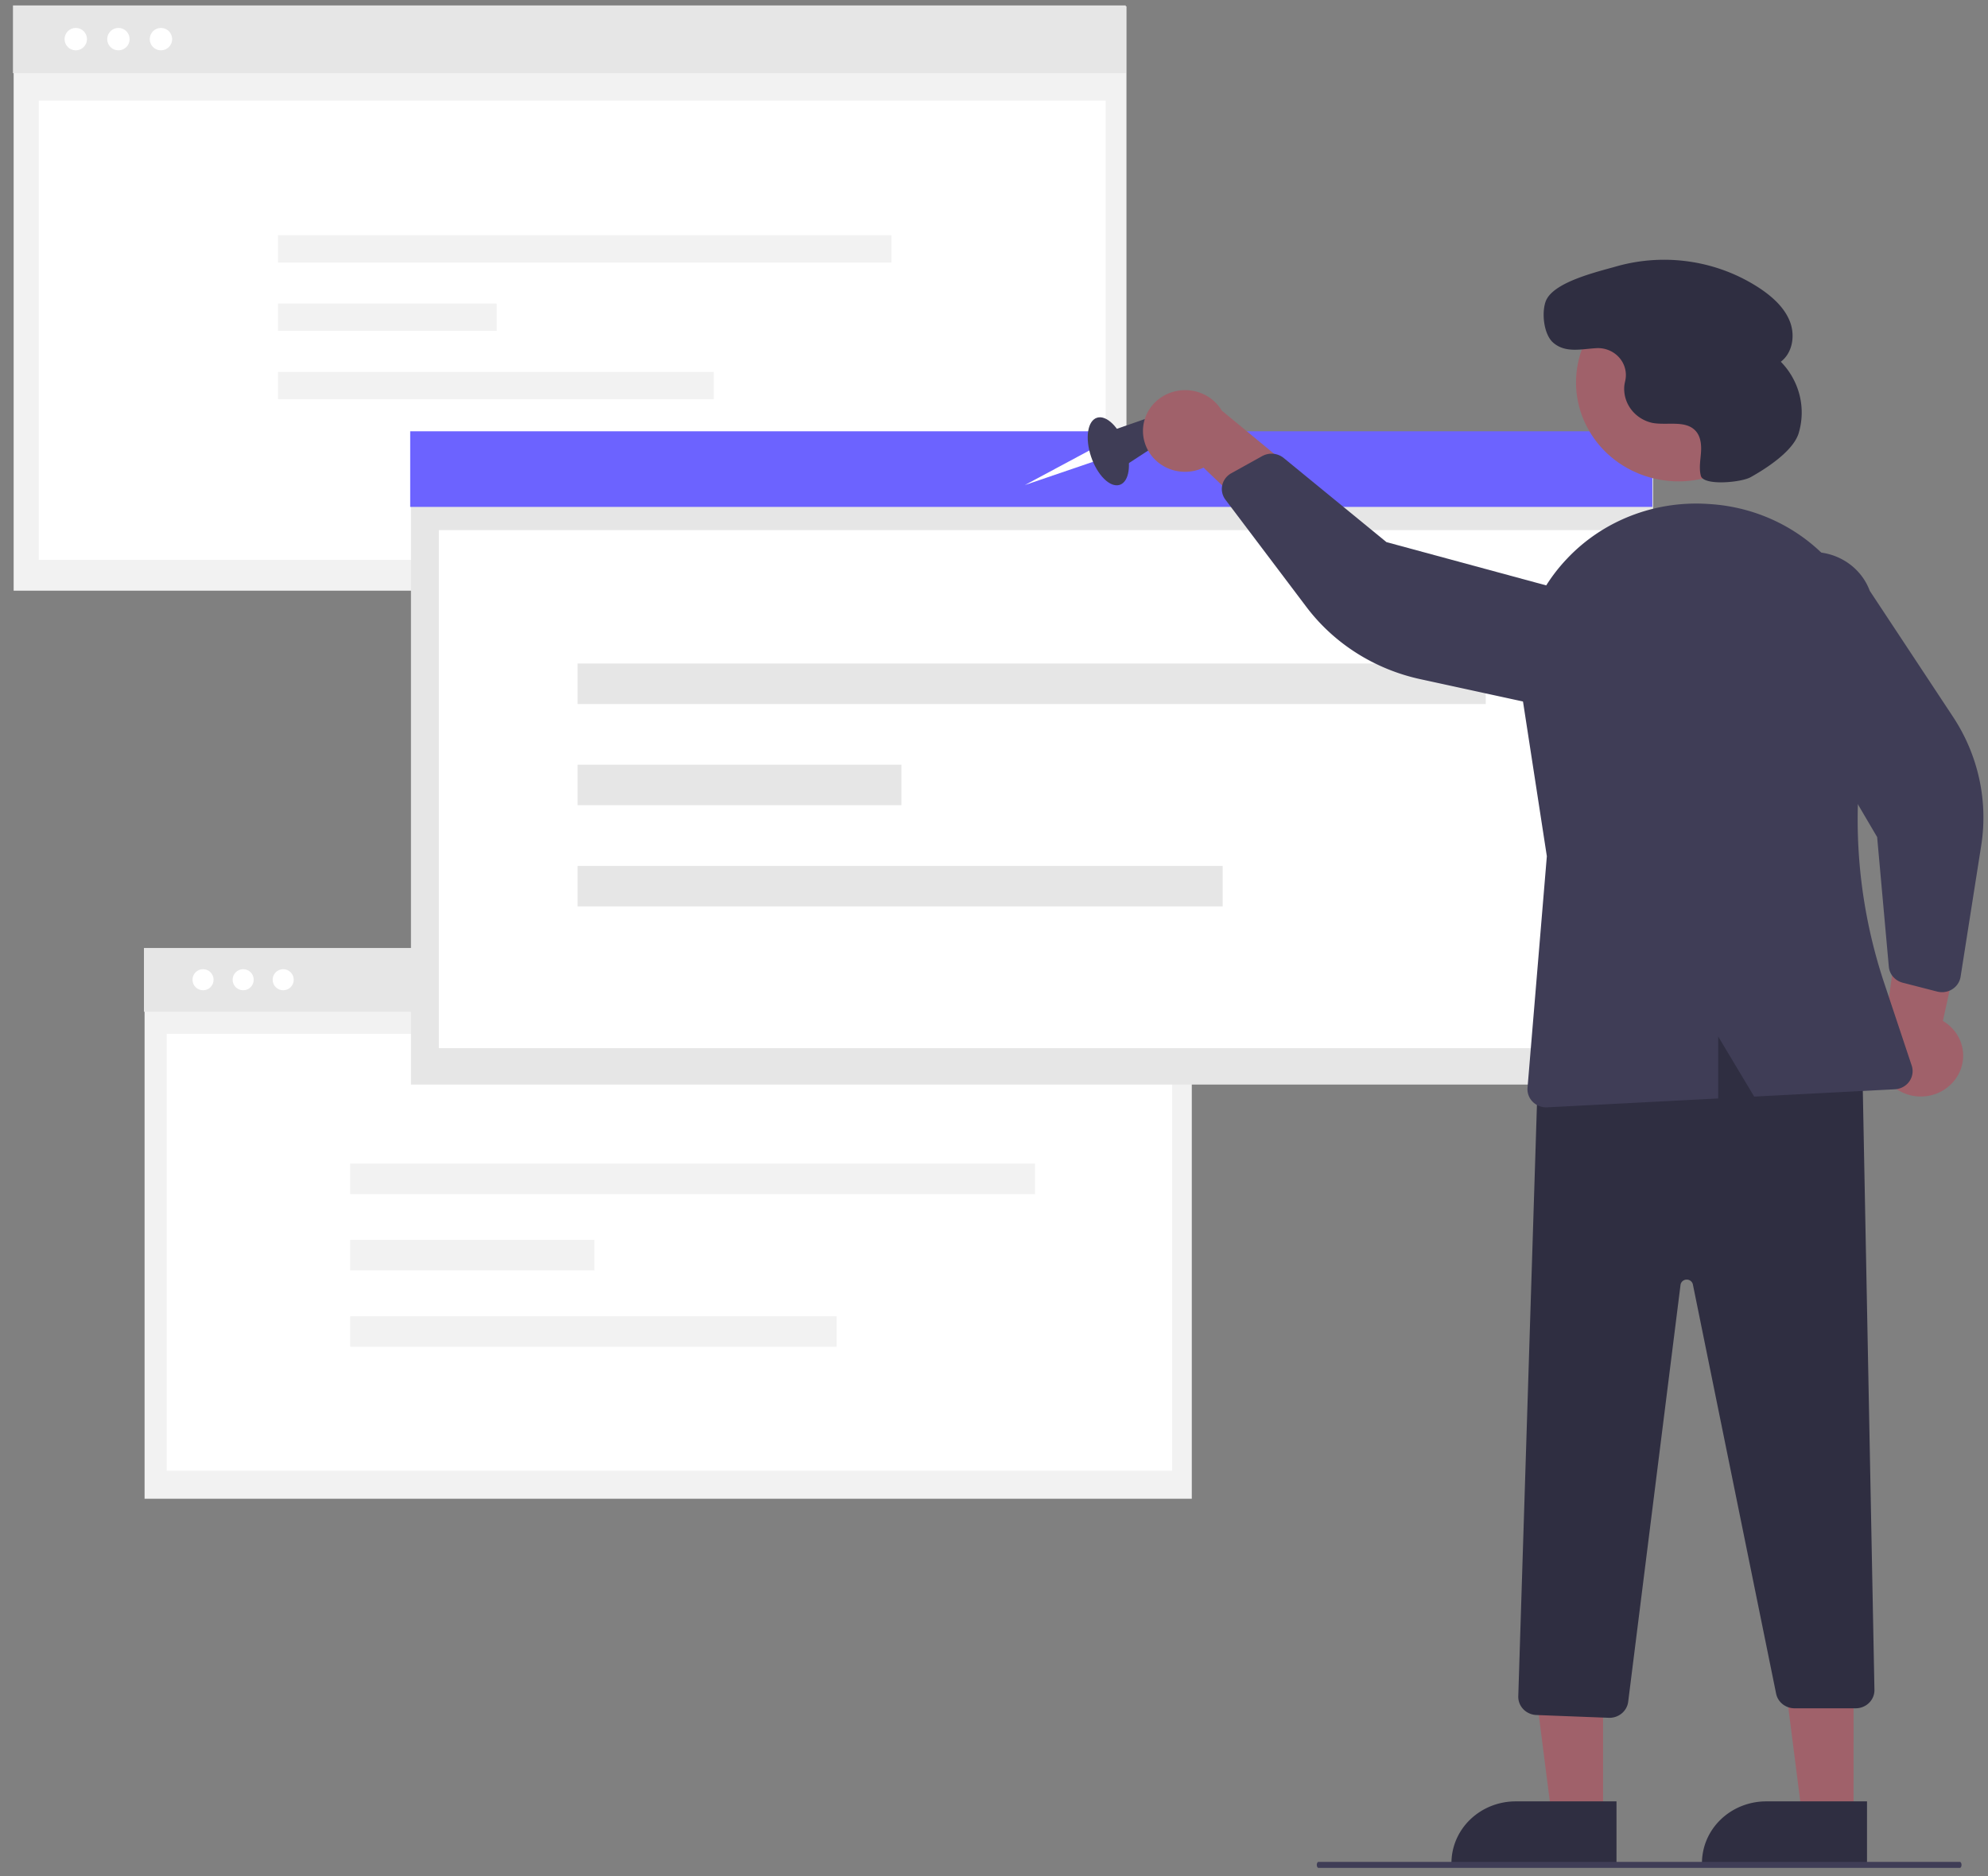 <svg data-name="Layer 1" version="1.1" viewBox="0 0 710 670" xmlns="http://www.w3.org/2000/svg"><rect x="0" y="0" width="710" height="670" fill="#808080" stroke="none"/><rect id="e95f2213-9bcc-4eb0-8355-05af38a3eafb" x="4.874" y="2.262" width="397.43" height="208.68" fill="#f2f2f2" data-name="Rectangle 246"/><rect x="4.631" y="1.94" width="397.43" height="24.191" fill="#e6e6e6" data-name="Rectangle 264"/><g fill="#fff"><rect id="e8d246b5-3278-4a22-b53c-870d78135d7d" x="13.861" y="35.94" width="381" height="164" data-name="Rectangle 247"/><circle id="af47f094-7758-4c77-9c4d-96df8007094d" cx="42.292" cy="13.974" r="4.002" data-name="Ellipse 194"/><circle id="a9e4940e-a814-4d65-8cf9-dbeaebbe294d" cx="57.482" cy="13.974" r="4.002" data-name="Ellipse 195"/><circle cx="27.062" cy="13.974" r="4.002" data-name="Ellipse 246"/></g><g transform="translate(4.631 1.94)" fill="#f2f2f2" data-name="Group 31"><rect x="94.666" y="82.06" width="219.09" height="9.764" data-name="Rectangle 250"/><rect id="a9c22b9d-d16d-4876-9a73-2e204591d63b" x="94.666" y="106.47" width="78.115" height="9.764" data-name="Rectangle 251"/><rect id="a9cac377-a398-4b66-a887-af8e1ff2458e" x="94.666" y="130.88" width="155.62" height="9.764" data-name="Rectangle 252"/></g><rect x="51.636" y="338.85" width="374" height="196.38" fill="#f2f2f2" data-name="Rectangle 246"/><rect x="51.407" y="338.55" width="374" height="22.766" fill="#e6e6e6" data-name="Rectangle 264"/><g fill="#fff"><rect x="59.522" y="369.23" width="359.12" height="156" data-name="Rectangle 247"/><circle cx="86.848" cy="349.88" r="3.766" data-name="Ellipse 194"/><circle cx="101.14" cy="349.88" r="3.766" data-name="Ellipse 195"/><circle id="adf412b1-46d6-41c6-a8e7-cb0dafcb21cb" cx="72.516" cy="349.88" r="3.766" data-name="Ellipse 246"/></g><rect id="bb724a05-1311-47ea-a197-dba61202444a" x="146.77" y="154.38" width="443.63" height="232.94" fill="#e6e6e6" data-name="Rectangle 246"/><rect x="146.5" y="154.02" width="443.63" height="27.004" fill="#6c63ff" data-name="Rectangle 264"/><g fill="#fff"><rect x="156.73" y="189.32" width="423" height="185" data-name="Rectangle 247"/><circle cx="316.67" cy="101.07" r="4.467" data-name="Ellipse 194"/><circle cx="333.63" cy="101.07" r="4.467" data-name="Ellipse 195"/><circle cx="299.67" cy="101.07" r="4.467" data-name="Ellipse 246"/></g><g transform="translate(-123.5 68.32)" fill="#e6e6e6" data-name="Group 31"><rect x="329.79" y="168.64" width="324.33" height="14.455" data-name="Rectangle 250"/><rect x="329.79" y="204.77" width="115.64" height="14.455" data-name="Rectangle 251"/><rect id="b3127a43-0306-472e-b694-e809c29e74cb" x="329.79" y="240.91" width="230.38" height="14.455" data-name="Rectangle 252"/></g><g id="b98a0618-17e9-4407-b210-398d3f3d6a2f" transform="translate(-38.593 65.232)" fill="#f2f2f2" data-name="Group 31"><rect id="f815513a-42d1-48f0-8051-0e3f5098eb8b" x="163.67" y="350.3" width="244.56" height="10.9" data-name="Rectangle 250"/><rect x="163.67" y="377.55" width="87.196" height="10.9" data-name="Rectangle 251"/><rect x="163.67" y="404.8" width="173.71" height="10.9" data-name="Rectangle 252"/></g><polygon transform="matrix(1.113 0 0 1.076 -169.87 64.788)" points="481.49 100.77 503.73 92.924 502.34 89.215" fill="#fff"/><ellipse transform="matrix(.954 -.299 .319 .948 0 0)" cx="323.91" cy="272.17" rx="6.455" ry="12.649" fill="#3f3d56" stroke-width="1.094"/><polygon transform="matrix(1.113 0 0 1.076 -169.87 64.788)" points="526.23 85.817 512.84 94.858 509.46 82.667 523.29 77.675" fill="#3f3d56"/><g fill="#a0616a"><path d="m408.82 158.01a14.995 14.489 0 0 0 21.021 9.002l37.87 36.223 5.428-26.238-36.795-30.376a15.076 14.568 0 0 0-27.525 11.388z" stroke-width="1.094"/><path d="m697.41 386.55a14.995 14.489 0 0 0-3.523-21.955l11.072-50.366-25.779 9.768-6.562 46.331a15.076 14.568 0 0 0 24.792 16.223z" stroke-width="1.094"/><polygon transform="matrix(1.113 0 0 1.076 -169.87 64.788)" points="642.8 479.81 667.03 479.81 667.03 543.16 650.61 543.16"/></g><path d="m577.32 666.07-58.946-2e-3v-0.716a22.943 22.047 0 0 1 22.944-22.047h1e-3l36.002 1e-3z" fill="#2f2e41" stroke-width="1.091"/><polygon transform="matrix(1.113 0 0 1.076 -169.87 64.788)" points="723.17 479.81 747.41 479.81 747.4 543.16 730.98 543.16" fill="#a0616a"/><path d="m666.79 666.07-58.946-2e-3v-0.716a22.943 22.047 0 0 1 22.944-22.047h1e-3l36.002 1e-3z" fill="#2f2e41" stroke-width="1.091"/><path d="m574.56 613.46-25.879-1a6.731 6.504 0 0 1-6.439-6.677l7.291-231.09 0.476-0.166c45.355-15.854 82.876-14.655 114.71 3.66l0.356 0.205 4.368 225.07a6.71 6.483 0 0 1-6.709 6.606h-21.822a6.725 6.498 0 0 1-6.585-5.233l-29.726-146.12a2.236 2.161 0 0 0-4.415 0.158l-18.696 148.89a6.748 6.521 0 0 1-6.664 5.702c-0.088 0-0.177-1e-3 -0.265-4e-3z" fill="#2f2e41" stroke-width="1.094"/><ellipse transform="matrix(.884 -.467 .492 .87 0 0)" cx="454.9" cy="401.11" rx="36.344" ry="35.678" fill="#a0616a" stroke-width="1.095"/><g fill="#3f3d56" stroke-width="1.094"><path d="m437.02 171.85a6.719 6.492 0 0 1 2.719-2.841l11.045-6.128a6.732 6.505 0 0 1 7.679 0.676l36.698 30.042 84.348 22.851a21.617 20.888 0 1 1-18.383 37.811l-53.88-11.721a69.15 66.819 0 0 1-40.691-25.815l-28.895-38.271a6.718 6.491 0 0 1-1.142-5.17 6.643 6.419 0 0 1 0.503-1.434z"/><path d="m695.85 353.94a6.719 6.492 0 0 1-4.001 0.167l-12.309-3.163a6.732 6.505 0 0 1-4.96-5.704l-4.17-46.301-43.246-73.614a21.617 20.888 0 1 1 40.605-14.343l29.721 44.981a69.15 66.82 0 0 1 10.085 46.016l-7.367 46.836a6.718 6.491 0 0 1-2.956 4.449 6.643 6.419 0 0 1-1.402 0.676z"/><path d="m559.68 199.49a62.364 60.262 0 0 1 50.009-19.538q0.919 0.055 1.83 0.124h7.3e-4a62.232 60.135 0 0 1 44.973 23.986 63.168 61.039 0 0 1 11.221 49.199 197.37 190.72 0 0 0 5.214 97.802l9.825 29.479a6.708 6.482 0 0 1-6.027 8.461l-50.23 2.61-12.854-21.455v22.122l-61.049 3.172c-0.122 7e-3 -0.242 0.01-0.363 0.01a6.71 6.484 0 0 1-6.686-7.005l6.9-82.681-8.655-56.156a62.762 60.646 0 0 1 15.892-50.13z"/></g><path d="m625.19 170.43c-3.391 1.885-16.794 3.135-17.749-0.531l-0.021-0.081c-0.665-2.686-0.113-5.491 0.078-8.246 0.191-2.756-0.088-5.783-2.031-7.809-3.62-3.777-10.062-1.775-15.297-2.73a12.92 12.484 0 0 1-10.05-13.332c0.075-0.573 0.191-1.146 0.323-1.719a9.95 9.615 0 0 0-10.329-11.644c-5.291 0.292-11.002 1.841-15.379-1.945-3.385-2.928-4.211-10.551-2.724-14.699 2.499-6.971 18.511-10.621 25.502-12.628a60.571 58.53 0 0 1 51.341 8.14c4.416 3.007 8.539 6.786 10.421 11.68s0.974 11.067-3.27 14.297a27.336 26.415 0 0 1 6.332 25.657c-2.096 6.527-12.1 12.784-17.147 15.59z" fill="#2f2e41" stroke-width="1.094"/><path d="m699.96 667.06h-229.09a0.601 1.07 0 0 1 0-2.139h229.09a0.601 1.07 0 0 1 0 2.139z" fill="#3f3d56" stroke-width=".802"/></svg>
